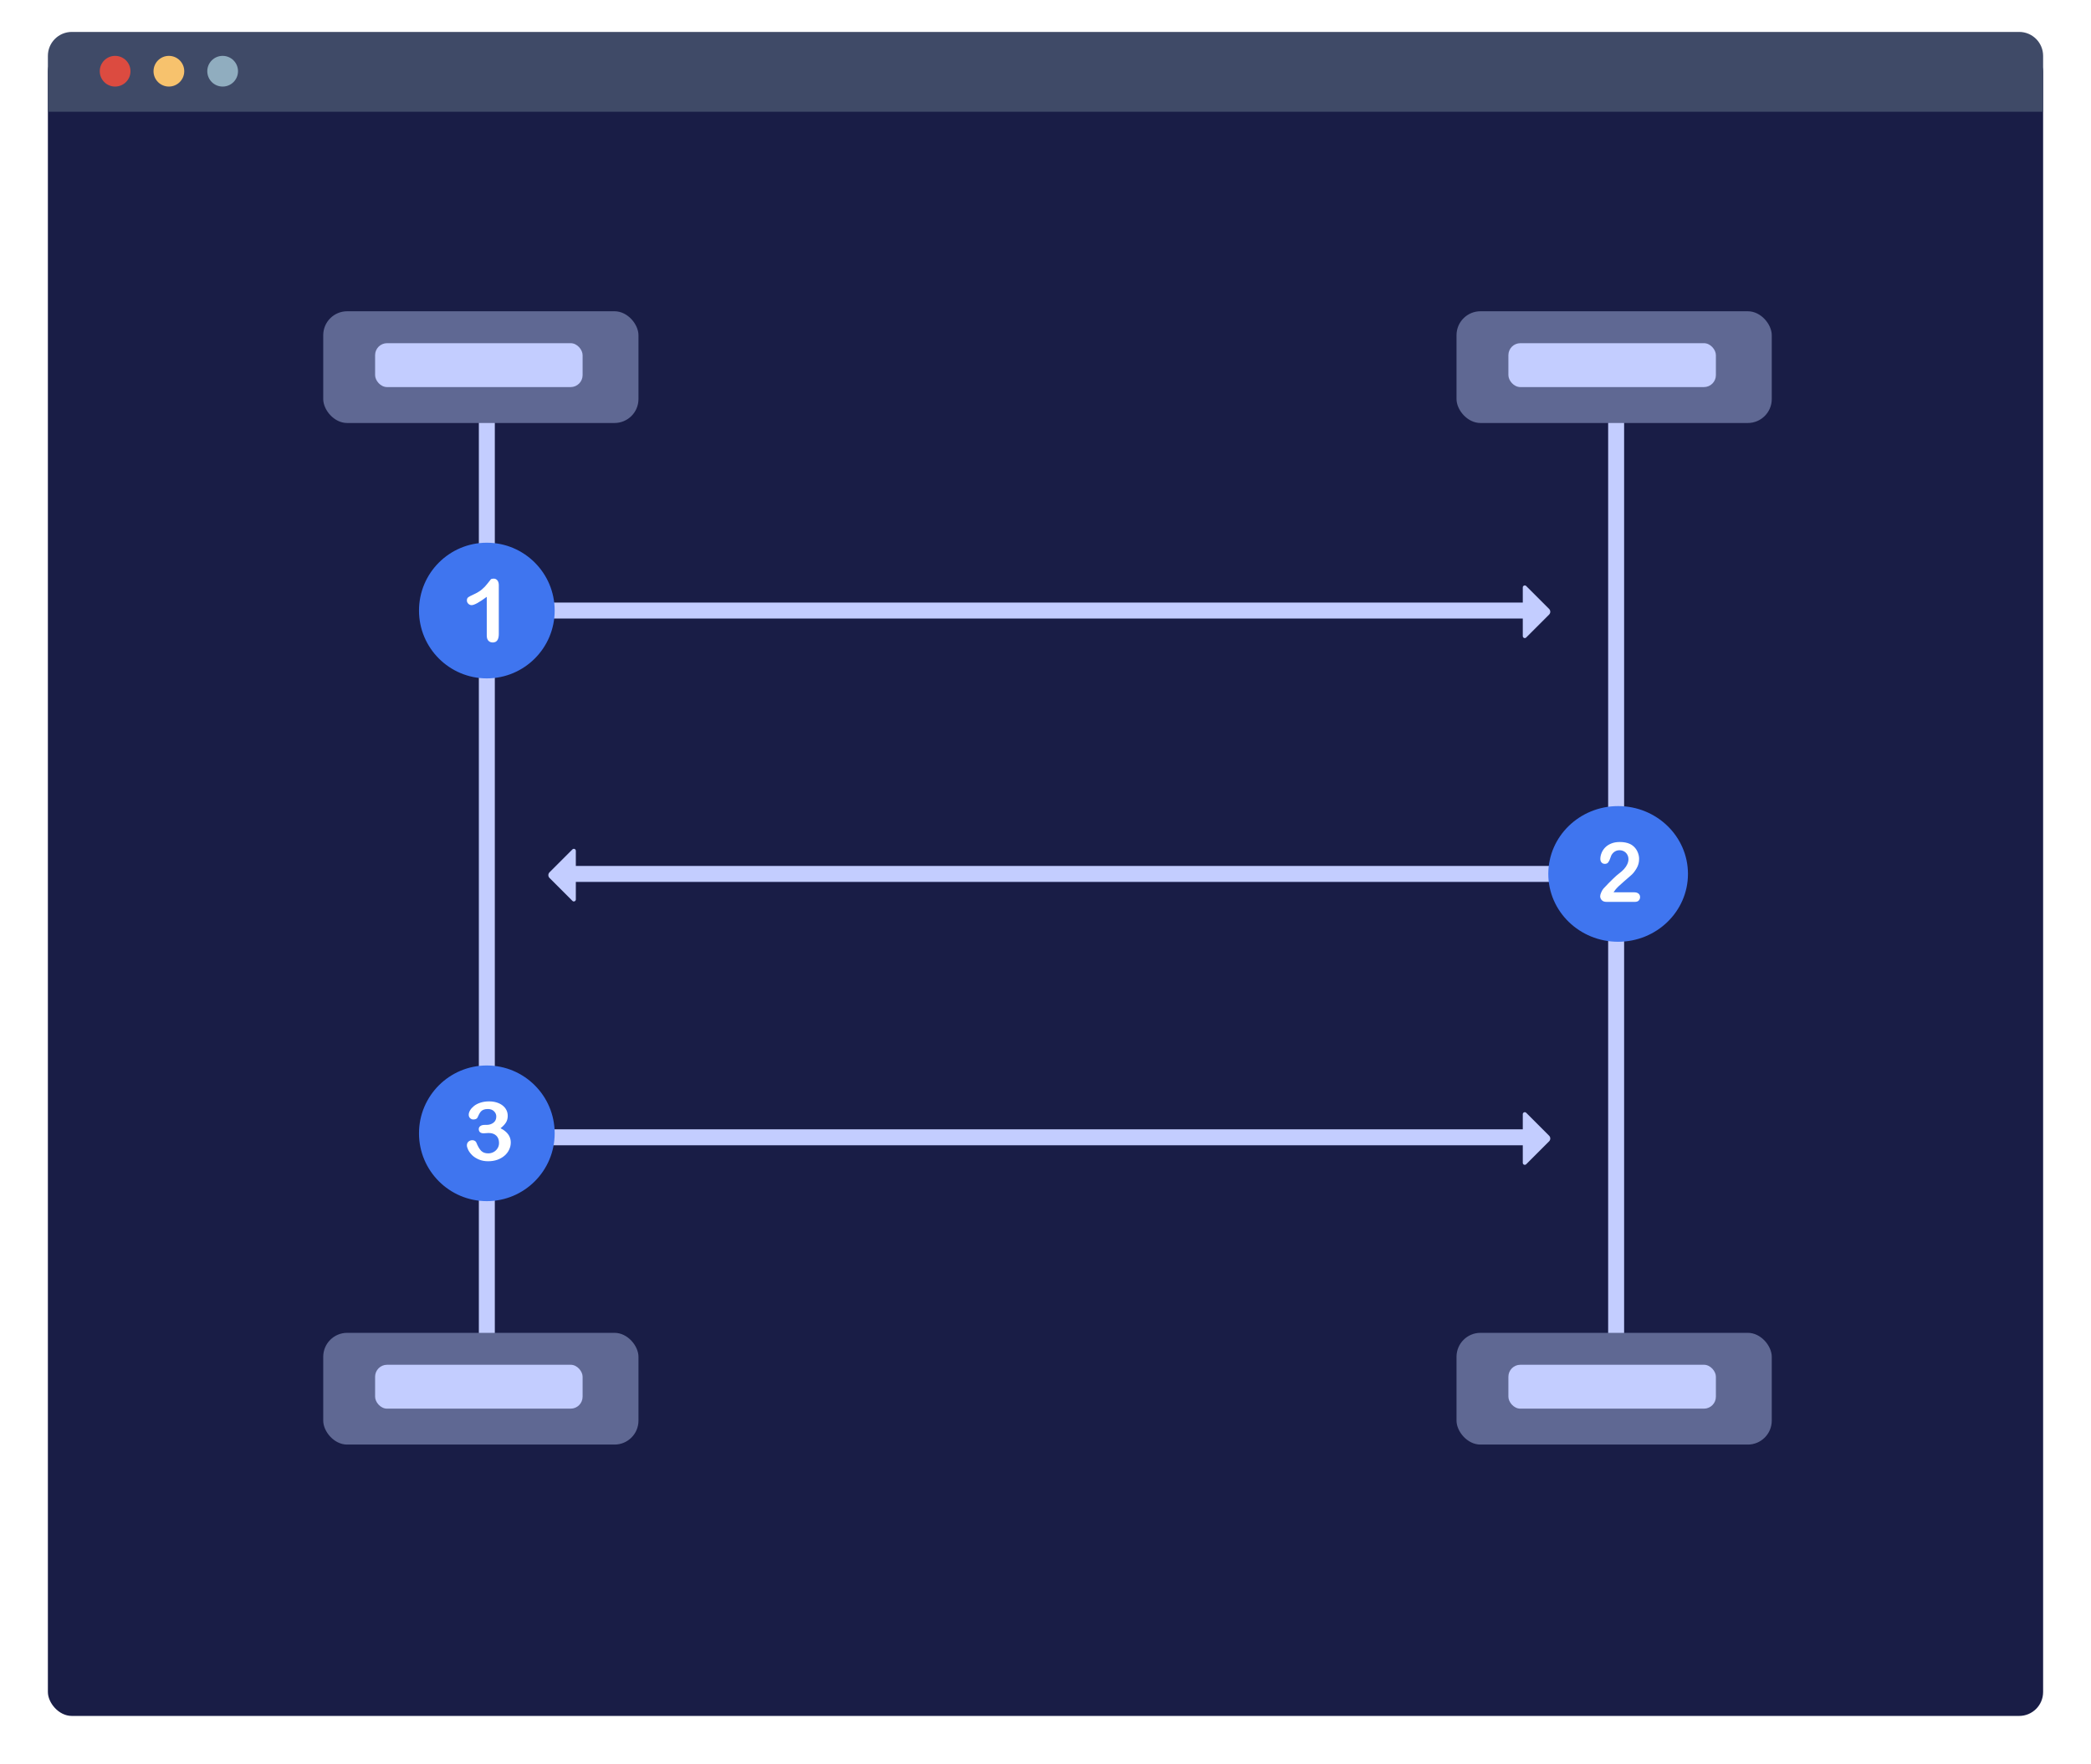 <?xml version="1.0" encoding="utf-8"?>
<svg xmlns="http://www.w3.org/2000/svg" width="524" height="442" viewBox="0 0 524 442" fill="none">
<g filter="url(#filter0_d_4551_5538)">
<rect x="12" y="8" width="500" height="418" rx="6" fill="#191D46"/>
</g>
<line x1="122" y1="100" x2="122" y2="340" stroke="#C3CDFF" stroke-width="4"/>
<line x1="386" y1="153" x2="121" y2="153" stroke="#C3CDFF" stroke-width="4"/>
<line x1="405" y1="219" x2="142" y2="219" stroke="#C3CDFF" stroke-width="4"/>
<line x1="386" y1="285" x2="121" y2="285" stroke="#C3CDFF" stroke-width="4"/>
<line x1="405" y1="100" x2="405" y2="340" stroke="#C3CDFF" stroke-width="4"/>
<rect x="81" y="78" width="79" height="28" rx="6" fill="#5F6893"/>
<rect x="81" y="334" width="79" height="28" rx="6" fill="#5F6893"/>
<rect x="365" y="78" width="79" height="28" rx="6" fill="#5F6893"/>
<rect x="365" y="334" width="79" height="28" rx="6" fill="#5F6893"/>
<path d="M12 14C12 10.686 14.686 8 18 8H506C509.314 8 512 10.686 512 14V28H12V14Z" fill="#3F4A67"/>
<path d="M28.849 21.693C30.976 21.693 32.699 19.971 32.699 17.847C32.699 15.722 30.976 14 28.849 14C26.724 14 25 15.722 25 17.847C25 19.971 26.724 21.693 28.849 21.693Z" fill="#DC4B40"/>
<path d="M42.322 21.693C44.448 21.693 46.172 19.971 46.172 17.847C46.172 15.722 44.448 14 42.322 14C40.196 14 38.473 15.722 38.473 17.847C38.473 19.971 40.196 21.693 42.322 21.693Z" fill="#F7C26D"/>
<path d="M55.796 21.693C57.922 21.693 59.645 19.971 59.645 17.847C59.645 15.722 57.922 14 55.796 14C53.67 14 51.946 15.722 51.946 17.847C51.946 19.971 53.67 21.693 55.796 21.693Z" fill="#90ADBF"/>
<rect x="94" y="86" width="52" height="11" rx="3" fill="#C3CDFF"/>
<rect x="94" y="342" width="52" height="11" rx="3" fill="#C3CDFF"/>
<rect x="378" y="86" width="52" height="11" rx="3" fill="#C3CDFF"/>
<rect x="378" y="342" width="52" height="11" rx="3" fill="#C3CDFF"/>
<path d="M388.203 152.596C388.594 152.987 388.594 153.62 388.203 154.01L382.46 159.753C382.146 160.068 381.607 159.845 381.607 159.399L381.607 153.303L381.607 147.207C381.607 146.762 382.146 146.539 382.46 146.854L388.203 152.596Z" fill="#C3CDFF"/>
<path d="M137.707 220.01C137.317 219.619 137.317 218.986 137.707 218.596L143.45 212.853C143.765 212.538 144.303 212.761 144.303 213.207L144.303 219.303L144.303 225.399C144.303 225.844 143.765 226.067 143.45 225.752L137.707 220.01Z" fill="#C3CDFF"/>
<path d="M388.203 284.596C388.594 284.987 388.594 285.62 388.203 286.01L382.46 291.753C382.146 292.068 381.607 291.845 381.607 291.399L381.607 285.303L381.607 279.207C381.607 278.762 382.146 278.539 382.46 278.854L388.203 284.596Z" fill="#C3CDFF"/>
<circle cx="122" cy="153" r="17" fill="#3F75EF"/>
<ellipse cx="405.5" cy="219" rx="17.5" ry="17" fill="#3F75EF"/>
<path d="M404.353 223.6H409.441C409.947 223.6 410.334 223.708 410.6 223.925C410.867 224.142 411 224.437 411 224.81C411 225.142 410.893 225.424 410.678 225.654C410.47 225.885 410.152 226 409.723 226H402.55C402.062 226 401.682 225.861 401.409 225.583C401.136 225.298 401 224.966 401 224.586C401 224.342 401.088 224.02 401.263 223.62C401.439 223.214 401.63 222.895 401.838 222.664C402.702 221.729 403.482 220.929 404.177 220.264C404.873 219.593 405.37 219.153 405.669 218.942C406.201 218.549 406.643 218.156 406.994 217.763C407.352 217.363 407.621 216.956 407.803 216.542C407.992 216.122 408.086 215.712 408.086 215.312C408.086 214.878 407.985 214.492 407.784 214.153C407.589 213.807 407.319 213.539 406.975 213.349C406.637 213.159 406.266 213.064 405.864 213.064C405.012 213.064 404.343 213.454 403.856 214.234C403.791 214.336 403.68 214.614 403.524 215.068C403.375 215.522 403.203 215.871 403.008 216.115C402.819 216.359 402.54 216.481 402.17 216.481C401.845 216.481 401.575 216.369 401.361 216.146C401.146 215.922 401.039 215.617 401.039 215.231C401.039 214.763 401.14 214.275 401.341 213.766C401.543 213.258 401.841 212.797 402.238 212.383C402.641 211.969 403.147 211.637 403.758 211.386C404.376 211.129 405.097 211 405.922 211C406.916 211 407.764 211.163 408.466 211.488C408.921 211.705 409.32 212.003 409.665 212.383C410.009 212.763 410.276 213.203 410.464 213.705C410.659 214.2 410.756 214.715 410.756 215.251C410.756 216.092 410.555 216.858 410.152 217.549C409.756 218.234 409.35 218.773 408.934 219.166C408.518 219.553 407.819 220.163 406.838 220.997C405.864 221.831 405.194 222.478 404.83 222.939C404.674 223.122 404.515 223.342 404.353 223.6Z" fill="white"/>
<circle cx="122" cy="284" r="17" fill="#3F75EF"/>
<path d="M121.982 159.272V149.565C120.103 150.952 118.838 151.645 118.187 151.645C117.877 151.645 117.599 151.528 117.355 151.293C117.118 151.052 117 150.774 117 150.461C117 150.099 117.118 149.832 117.355 149.661C117.592 149.491 118.01 149.27 118.609 149C119.504 148.595 120.218 148.168 120.75 147.72C121.29 147.272 121.767 146.771 122.182 146.216C122.596 145.661 122.866 145.32 122.992 145.192C123.117 145.064 123.354 145 123.702 145C124.094 145 124.408 145.146 124.645 145.437C124.882 145.729 125 146.131 125 146.643V158.856C125 160.285 124.493 161 123.48 161C123.029 161 122.666 160.854 122.393 160.563C122.119 160.271 121.982 159.841 121.982 159.272Z" fill="white"/>
<path d="M121.952 281.888C122.611 281.888 123.177 281.708 123.649 281.347C124.129 280.987 124.369 280.469 124.369 279.795C124.369 279.281 124.179 278.84 123.8 278.473C123.42 278.099 122.908 277.913 122.264 277.913C121.827 277.913 121.465 277.969 121.179 278.083C120.899 278.196 120.677 278.346 120.513 278.533C120.348 278.72 120.19 278.961 120.04 279.254C119.897 279.548 119.764 279.825 119.643 280.085C119.571 280.226 119.442 280.336 119.256 280.416C119.07 280.496 118.855 280.536 118.611 280.536C118.325 280.536 118.06 280.429 117.816 280.216C117.58 279.995 117.462 279.705 117.462 279.344C117.462 278.997 117.573 278.634 117.795 278.253C118.024 277.866 118.354 277.499 118.783 277.152C119.22 276.804 119.761 276.527 120.405 276.32C121.05 276.107 121.77 276 122.564 276C123.259 276 123.893 276.09 124.466 276.27C125.039 276.444 125.536 276.698 125.959 277.031C126.382 277.365 126.7 277.752 126.915 278.193C127.13 278.634 127.237 279.107 127.237 279.615C127.237 280.282 127.08 280.856 126.765 281.337C126.457 281.811 126.013 282.275 125.433 282.729C125.991 283.009 126.46 283.33 126.84 283.69C127.227 284.051 127.517 284.451 127.71 284.892C127.903 285.326 128 285.796 128 286.304C128 286.911 127.868 287.499 127.603 288.066C127.345 288.634 126.962 289.141 126.453 289.588C125.945 290.029 125.34 290.376 124.638 290.63C123.943 290.877 123.173 291 122.328 291C121.469 291 120.699 290.856 120.019 290.569C119.338 290.282 118.776 289.925 118.332 289.498C117.895 289.064 117.562 288.617 117.333 288.156C117.111 287.696 117 287.315 117 287.015C117 286.628 117.132 286.317 117.397 286.083C117.67 285.843 118.006 285.723 118.407 285.723C118.608 285.723 118.801 285.78 118.987 285.893C119.174 286 119.295 286.13 119.353 286.284C119.725 287.212 120.122 287.903 120.545 288.356C120.975 288.804 121.576 289.027 122.35 289.027C122.794 289.027 123.22 288.927 123.628 288.727C124.043 288.52 124.383 288.216 124.648 287.816C124.921 287.415 125.057 286.951 125.057 286.424C125.057 285.643 124.827 285.032 124.369 284.591C123.911 284.144 123.273 283.921 122.457 283.921C122.314 283.921 122.092 283.934 121.791 283.961C121.49 283.987 121.297 284.001 121.211 284.001C120.817 284.001 120.513 283.911 120.298 283.73C120.083 283.543 119.976 283.286 119.976 282.959C119.976 282.639 120.104 282.382 120.362 282.188C120.62 281.988 121.003 281.888 121.512 281.888H121.952Z" fill="white"/>
<defs>
<filter id="filter0_d_4551_5538" x="0" y="0" width="524" height="442" filterUnits="userSpaceOnUse" color-interpolation-filters="sRGB">
<feFlood flood-opacity="0" result="BackgroundImageFix"/>
<feColorMatrix in="SourceAlpha" type="matrix" values="0 0 0 0 0 0 0 0 0 0 0 0 0 0 0 0 0 0 127 0" result="hardAlpha"/>
<feOffset dy="4"/>
<feGaussianBlur stdDeviation="6"/>
<feComposite in2="hardAlpha" operator="out"/>
<feColorMatrix type="matrix" values="0 0 0 0 0.01 0 0 0 0 0 0 0 0 0 0.1 0 0 0 0.53 0"/>
<feBlend mode="normal" in2="BackgroundImageFix" result="effect1_dropShadow_4551_5538"/>
<feBlend mode="normal" in="SourceGraphic" in2="effect1_dropShadow_4551_5538" result="shape"/>
</filter>
</defs>
</svg>